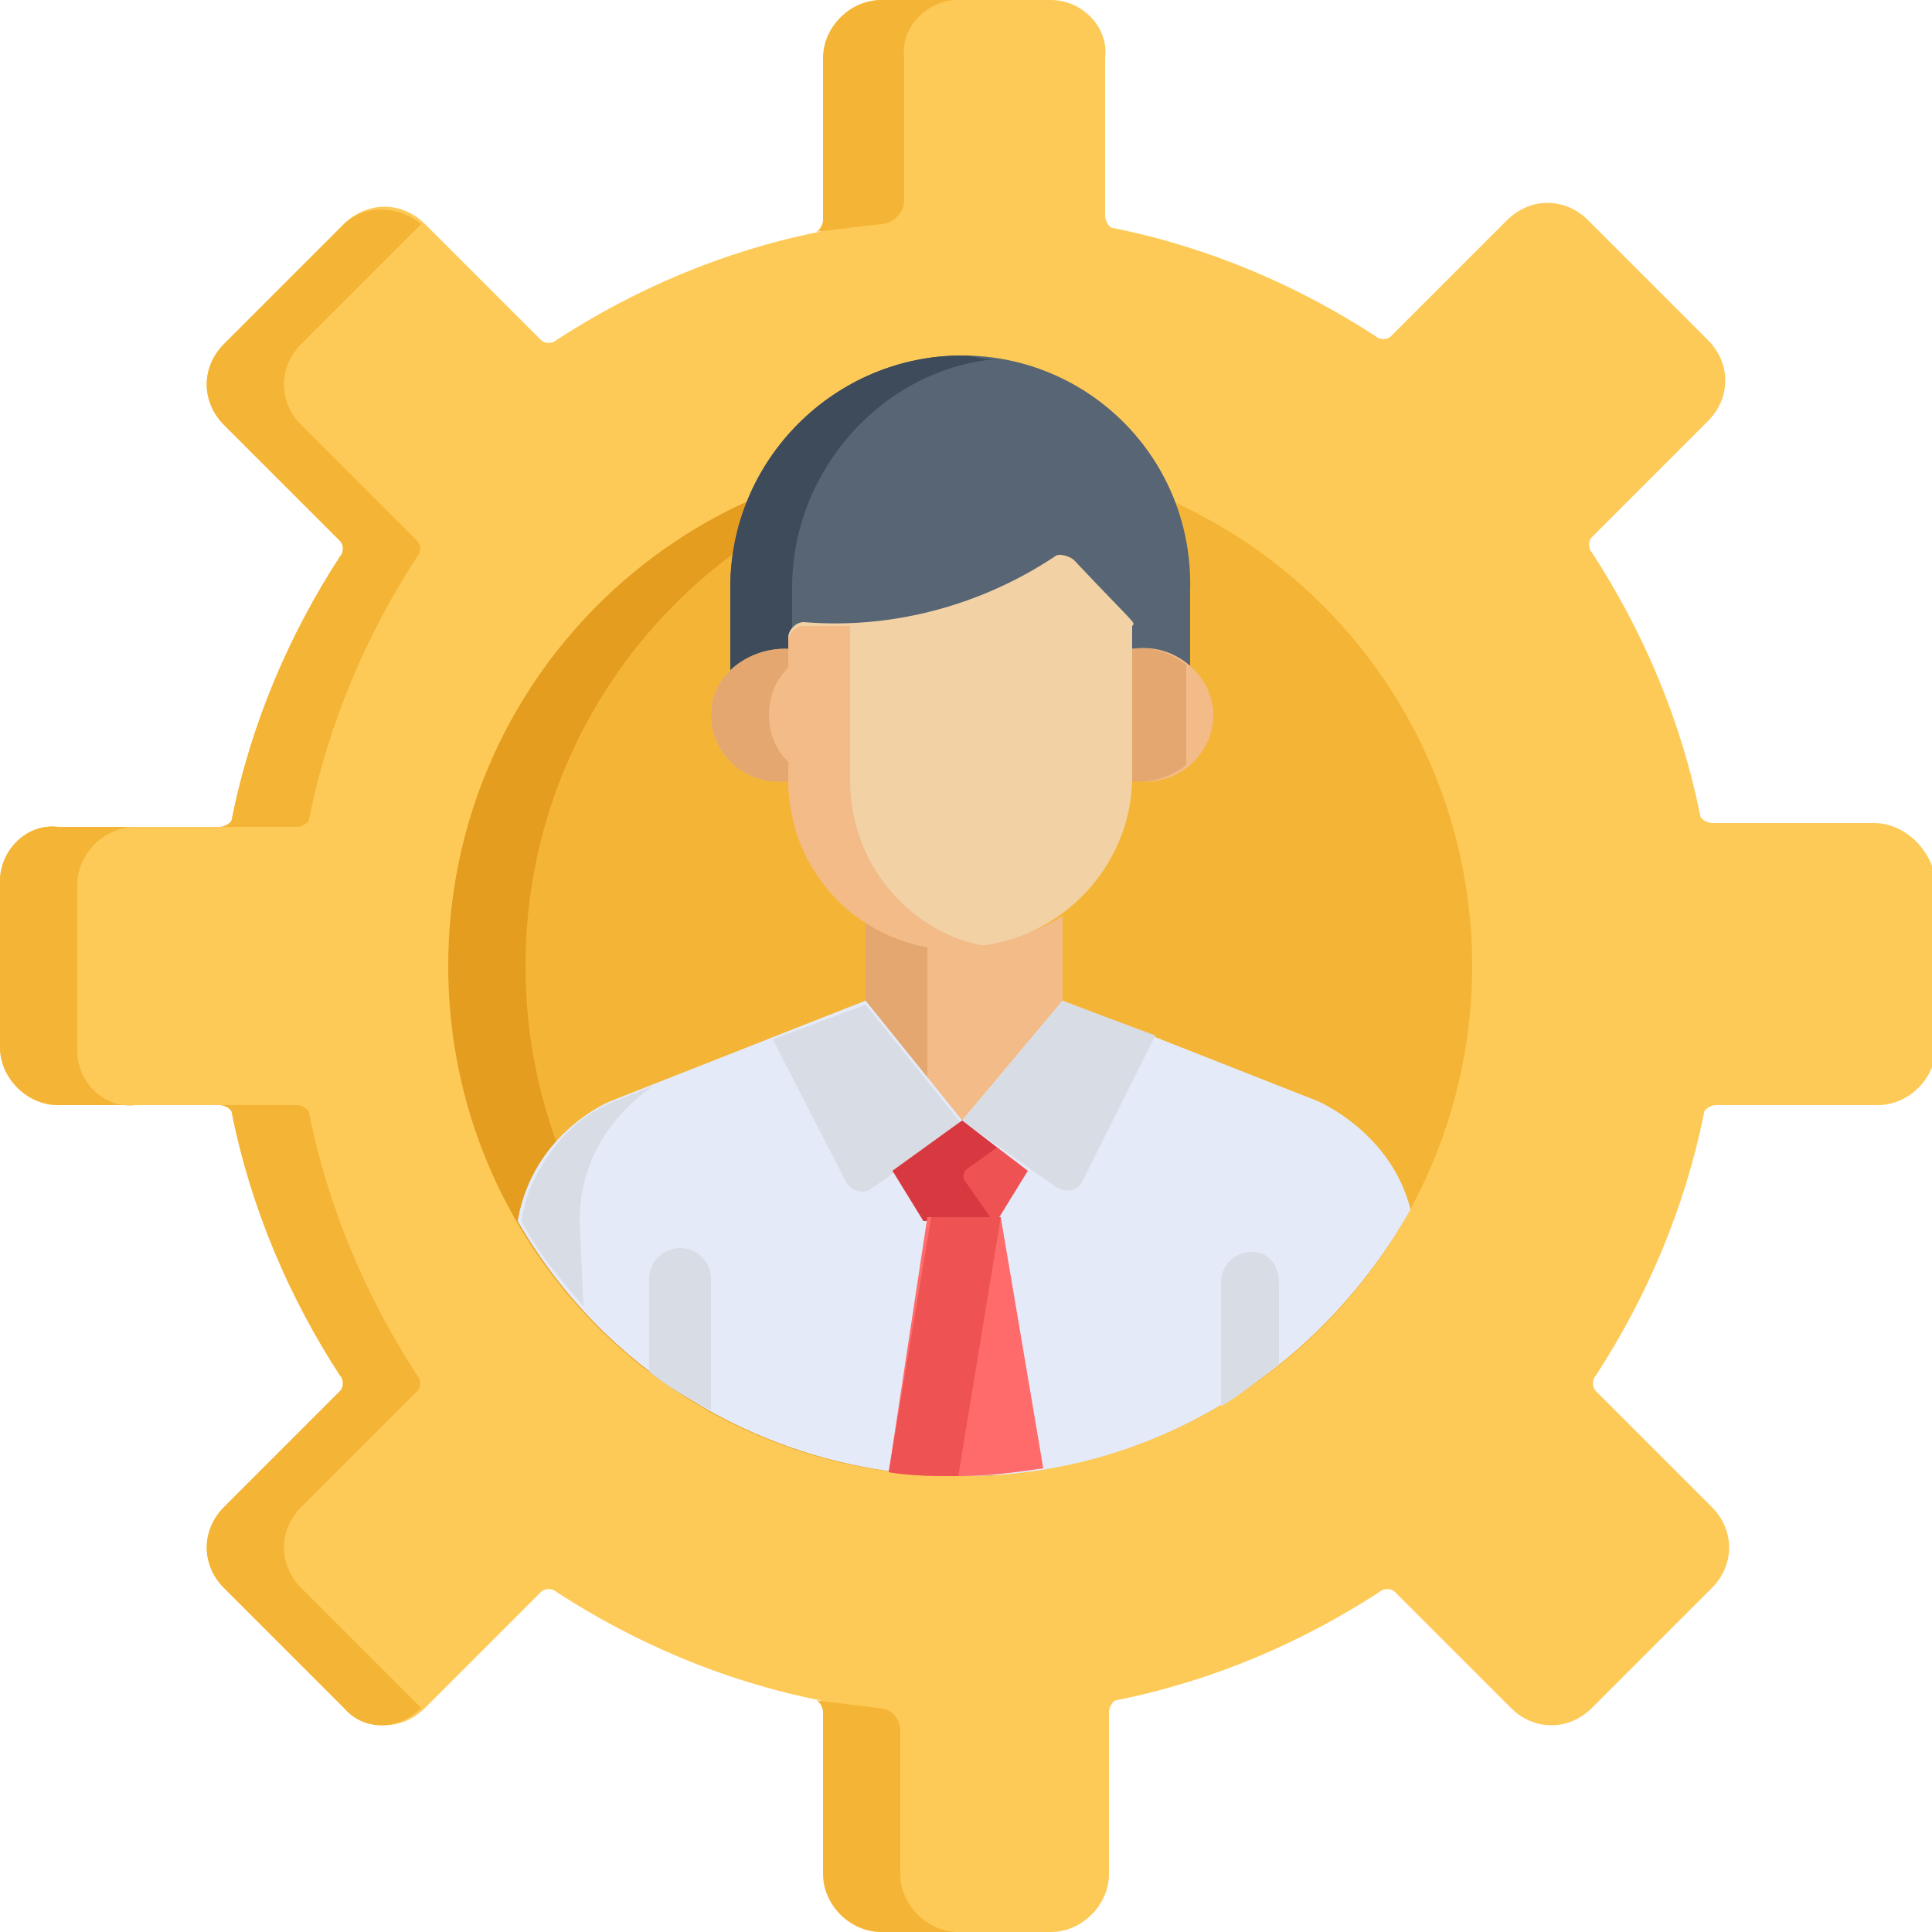 <?xml version="1.0" encoding="utf-8"?>
<!-- Generator: Adobe Illustrator 26.3.1, SVG Export Plug-In . SVG Version: 6.00 Build 0)  -->
<svg version="1.1" id="Capa_1" xmlns="http://www.w3.org/2000/svg" xmlns:xlink="http://www.w3.org/1999/xlink" x="0px" y="0px"
	 width="50px" height="50px" viewBox="0 0 50 50" style="enable-background:new 0 0 50 50;" xml:space="preserve">
<style type="text/css">
	.st0{fill:#FECA57;}
	.st1{fill:#F4B537;}
	.st2{fill:#E59D1F;}
	.st3{fill:#576574;}
	.st4{fill:#3E4B5A;}
	.st5{fill:#F2BB88;}
	.st6{fill:#E3A76F;}
	.st7{fill:#E4EAF8;}
	.st8{fill:#D8DCE5;}
	.st9{fill:#F2D1A5;}
	.st10{fill:#EE5253;}
	.st11{fill:#D83941;}
	.st12{fill:#FF6B6B;}
</style>
<g>
	<path class="st0" d="M48.5,21.3h-4.2c-0.1,0-0.3-0.1-0.3-0.2c-0.5-2.5-1.5-4.8-2.8-6.8c-0.1-0.1-0.1-0.3,0-0.4l3-3
		c0.6-0.6,0.6-1.5,0-2.1l-3.1-3.1c-0.6-0.6-1.5-0.6-2.1,0l-3,3c-0.1,0.1-0.3,0.1-0.4,0c-2-1.3-4.3-2.3-6.8-2.8
		c-0.1,0-0.2-0.2-0.2-0.3V1.5C28.7,0.7,28,0,27.2,0h-4.3c-0.8,0-1.5,0.7-1.5,1.5v4.2c0,0.1-0.1,0.3-0.2,0.3
		c-2.5,0.5-4.8,1.5-6.8,2.8c-0.1,0.1-0.3,0.1-0.4,0l-3-3c-0.6-0.6-1.5-0.6-2.1,0L5.8,8.9c-0.6,0.6-0.6,1.5,0,2.1l3,3
		c0.1,0.1,0.1,0.3,0,0.4c-1.3,2-2.3,4.3-2.8,6.8c0,0.1-0.2,0.2-0.3,0.2H1.5C0.7,21.3,0,22,0,22.8v4.3c0,0.8,0.7,1.5,1.5,1.5h4.2
		c0.1,0,0.3,0.1,0.3,0.2c0.5,2.5,1.5,4.8,2.8,6.8c0.1,0.1,0.1,0.3,0,0.4l-3,3c-0.6,0.6-0.6,1.5,0,2.1l3.1,3.1c0.6,0.6,1.5,0.6,2.1,0
		l3-3c0.1-0.1,0.3-0.1,0.4,0c2,1.3,4.3,2.3,6.8,2.8c0.1,0,0.2,0.2,0.2,0.3v4.2c0,0.8,0.7,1.5,1.5,1.5h4.3c0.8,0,1.5-0.7,1.5-1.5
		v-4.2c0-0.1,0.1-0.3,0.2-0.3c2.5-0.5,4.8-1.5,6.8-2.8c0.1-0.1,0.3-0.1,0.4,0l3,3c0.6,0.6,1.5,0.6,2.1,0l3.1-3.1
		c0.6-0.6,0.6-1.5,0-2.1l-3-3c-0.1-0.1-0.1-0.3,0-0.4c1.3-2,2.3-4.3,2.8-6.8c0-0.1,0.2-0.2,0.3-0.2h4.2c0.8,0,1.5-0.7,1.5-1.5v-4.3
		C50,22,49.3,21.3,48.5,21.3z"/>
	<g>
		<path class="st1" d="M8.8,14c0.1,0.1,0.1,0.3,0,0.4c-1.3,2-2.3,4.3-2.8,6.8c0,0.1-0.2,0.2-0.3,0.2h2c0.1,0,0.3-0.1,0.3-0.2
			c0.5-2.5,1.5-4.8,2.8-6.8c0.1-0.1,0.1-0.3,0-0.4l-3-3c-0.6-0.6-0.6-1.5,0-2.1l3.1-3.1c0,0,0,0,0,0c-0.6-0.5-1.5-0.5-2,0L5.8,8.9
			c-0.6,0.6-0.6,1.5,0,2.1L8.8,14z"/>
		<path class="st1" d="M2,27.2v-4.3c0-0.8,0.7-1.5,1.5-1.5h-2C0.7,21.3,0,22,0,22.8v4.3c0,0.8,0.7,1.5,1.5,1.5h2
			C2.7,28.7,2,28,2,27.2z"/>
		<path class="st1" d="M10.9,44.2l-3.1-3.1c-0.6-0.6-0.6-1.5,0-2.1l3-3c0.1-0.1,0.1-0.3,0-0.4c-1.3-2-2.3-4.3-2.8-6.8
			c0-0.1-0.2-0.2-0.3-0.2h-2c0.1,0,0.3,0.1,0.3,0.2c0.5,2.5,1.5,4.8,2.8,6.8c0.1,0.1,0.1,0.3,0,0.4l-3,3c-0.6,0.6-0.6,1.5,0,2.1
			l3.1,3.1C9.4,44.8,10.3,44.8,10.9,44.2C10.9,44.2,10.9,44.2,10.9,44.2z"/>
		<circle class="st1" cx="24.9" cy="25" r="13.2"/>
	</g>
	<path class="st2" d="M13.6,25c0-7,5.4-12.7,12.2-13.2c-0.3,0-0.7,0-1,0c-7.3,0-13.2,5.9-13.2,13.2s5.9,13.2,13.2,13.2
		c0.3,0,0.7,0,1,0C19,37.7,13.6,32,13.6,25z"/>
	<path class="st3" d="M24.9,9.2c-3.3,0-6,2.7-6,6v2.4c0.4-0.4,1-0.6,1.5-0.5v-0.3c0-0.2,0.2-0.4,0.4-0.4c2.3,0.2,4.7-0.6,6.5-1.7
		c0.2-0.1,0.4-0.1,0.5,0.1c1.5,1.6,1.5,1.6,1.5,1.8v0.6c0.6-0.1,1.2,0.1,1.5,0.4v-2.3C30.9,11.9,28.2,9.2,24.9,9.2z"/>
	<path class="st4" d="M20.5,15.2c0-3,2.3-5.6,5.2-5.9c-0.3,0-0.5-0.1-0.8-0.1c-3.3,0-6,2.7-6,6v2.4c0.4-0.4,1-0.6,1.5-0.5v-0.3
		c0-0.1,0-0.2,0.1-0.2L20.5,15.2L20.5,15.2z"/>
	<g>
		<path class="st5" d="M29.3,16.8v3.3c0,0,0,0.1,0,0.1c1.2,0.2,2.1-0.7,2.1-1.7C31.4,17.5,30.4,16.6,29.3,16.8z"/>
		<path class="st5" d="M20.5,20.1v-3.3c-1-0.1-2.1,0.6-2.1,1.7c0,1,0.9,1.9,2.1,1.7C20.5,20.2,20.5,20.1,20.5,20.1z"/>
	</g>
	<g>
		<path class="st6" d="M30.7,17.2c-0.4-0.3-0.9-0.5-1.5-0.4v3.3c0,0,0,0.1,0,0.1c0.6,0.1,1.1-0.1,1.5-0.4L30.7,17.2L30.7,17.2
			L30.7,17.2z"/>
		<path class="st6" d="M20.5,19.8c-0.4-0.3-0.6-0.8-0.6-1.3c0-0.5,0.2-1,0.6-1.3v-0.4c-1-0.1-2.1,0.6-2.1,1.7c0,1,0.9,1.9,2.1,1.7
			c0,0,0-0.1,0-0.1V19.8z"/>
	</g>
	<path class="st5" d="M25,24.4c-1,0-1.8-0.3-2.5-0.7v2.4l2.5,3.1l2.5-3.1v-2.4C26.7,24.2,25.9,24.4,25,24.4z"/>
	<path class="st6" d="M24,24.4c-0.6-0.1-1.1-0.3-1.6-0.6v2.4l1.6,2V24.4z"/>
	<path id="SVGCleanerId_0" class="st7" d="M34.1,28.5l-6.6-2.6L24.9,29l-2.5-3.1l-6.6,2.6c0,0-2,0.8-2.4,3.1c2.3,4,6.6,6.6,11.5,6.6
		c5,0,9.3-2.8,11.6-6.9C36,29.3,34.1,28.5,34.1,28.5z"/>
	<g>
		<path id="SVGCleanerId_0_1_" class="st7" d="M34.1,28.5l-6.6-2.6L24.9,29l-2.5-3.1l-6.6,2.6c0,0-2,0.8-2.4,3.1
			c2.3,4,6.6,6.6,11.5,6.6c5,0,9.3-2.8,11.6-6.9C36,29.3,34.1,28.5,34.1,28.5z"/>
	</g>
	<path class="st8" d="M15,31.6c0-1.9,1.2-3,1.9-3.5c-0.9,0.4-1.6,0.5-2.4,1.4c-0.5,0.6-0.9,1.3-1,2.1c0.4,0.8,1,1.5,1.6,2.2L15,31.6
		L15,31.6z"/>
	<path class="st9" d="M27.8,14.5c-0.1-0.1-0.4-0.2-0.5-0.1c-1.8,1.2-4.1,1.9-6.5,1.7c-0.2,0-0.4,0.2-0.4,0.4v3.6
		c0,2.3,1.8,4.4,4.5,4.4c2.4,0,4.4-2,4.4-4.4v-3.9C29.4,16.1,29.4,16.2,27.8,14.5z"/>
	<path class="st5" d="M22,20.2v-4c-0.4,0-0.8,0-1.2,0c-0.2,0-0.4,0.2-0.4,0.4v3.6c0,2.3,1.8,4.4,4.5,4.4c0.3,0,0.5,0,0.7-0.1
		C23.6,24.2,22,22.4,22,20.2z"/>
	<g>
		<path class="st8" d="M28,30.6l1.9-3.8l-2.4-0.9L24.9,29l2.4,1.7C27.6,30.9,27.9,30.8,28,30.6z"/>
		<path class="st8" d="M21.9,30.6L20,26.9l2.4-0.9l2.5,3.1l-2.4,1.7C22.3,30.9,22,30.8,21.9,30.6z"/>
	</g>
	<path class="st10" d="M24.9,29L24.9,29L24.9,29L24.9,29L24.9,29l-1.8,1.3l0.8,1.3c0.7,0,1.2,0,1.9,0l0.8-1.3L24.9,29z"/>
	<path class="st11" d="M25.8,29.7L24.9,29v0l0,0l0,0v0l-1.8,1.3l0.8,1.3c0.7,0,1.2,0,1.8,0l-0.7-1c-0.1-0.1-0.1-0.3,0.1-0.4
		L25.8,29.7z"/>
	<path class="st12" d="M23,38.1c0.6,0.1,1.2,0.1,1.9,0.1c0.7,0,1.4-0.1,2.1-0.2l-1.1-6.5c-0.7,0-1.2,0-1.9,0L23,38.1z"/>
	<path class="st10" d="M23,38.1c0.6,0.1,1.2,0.1,1.8,0.1l1.1-6.7c-0.6,0-1.1,0-1.8,0L23,38.1z"/>
	<g>
		<path class="st8" d="M32.4,32.4c-0.4,0-0.8,0.3-0.8,0.8v3.2c0.5-0.3,1-0.7,1.5-1.1v-2.1C33.1,32.7,32.8,32.4,32.4,32.4z"/>
		<path class="st8" d="M18.4,36.5v-3.4c0-0.4-0.3-0.8-0.8-0.8c-0.4,0-0.8,0.3-0.8,0.8v2.4C17.3,35.9,17.8,36.2,18.4,36.5z"/>
	</g>
	<g>
		<path class="st1" d="M22.8,0c-0.8,0-1.5,0.7-1.5,1.5v4.2c0,0.1-0.1,0.3-0.2,0.3l1.7-0.2c0.3,0,0.6-0.3,0.6-0.6V1.5
			C23.3,0.7,24,0,24.8,0H22.8z"/>
		<path class="st1" d="M23.3,48.5v-3.7c0-0.3-0.2-0.6-0.6-0.6L21.1,44c0.1,0,0.2,0.2,0.2,0.3v4.2c0,0.8,0.7,1.5,1.5,1.5h2
			C24,50,23.3,49.3,23.3,48.5z"/>
	</g>
</g>
</svg>

